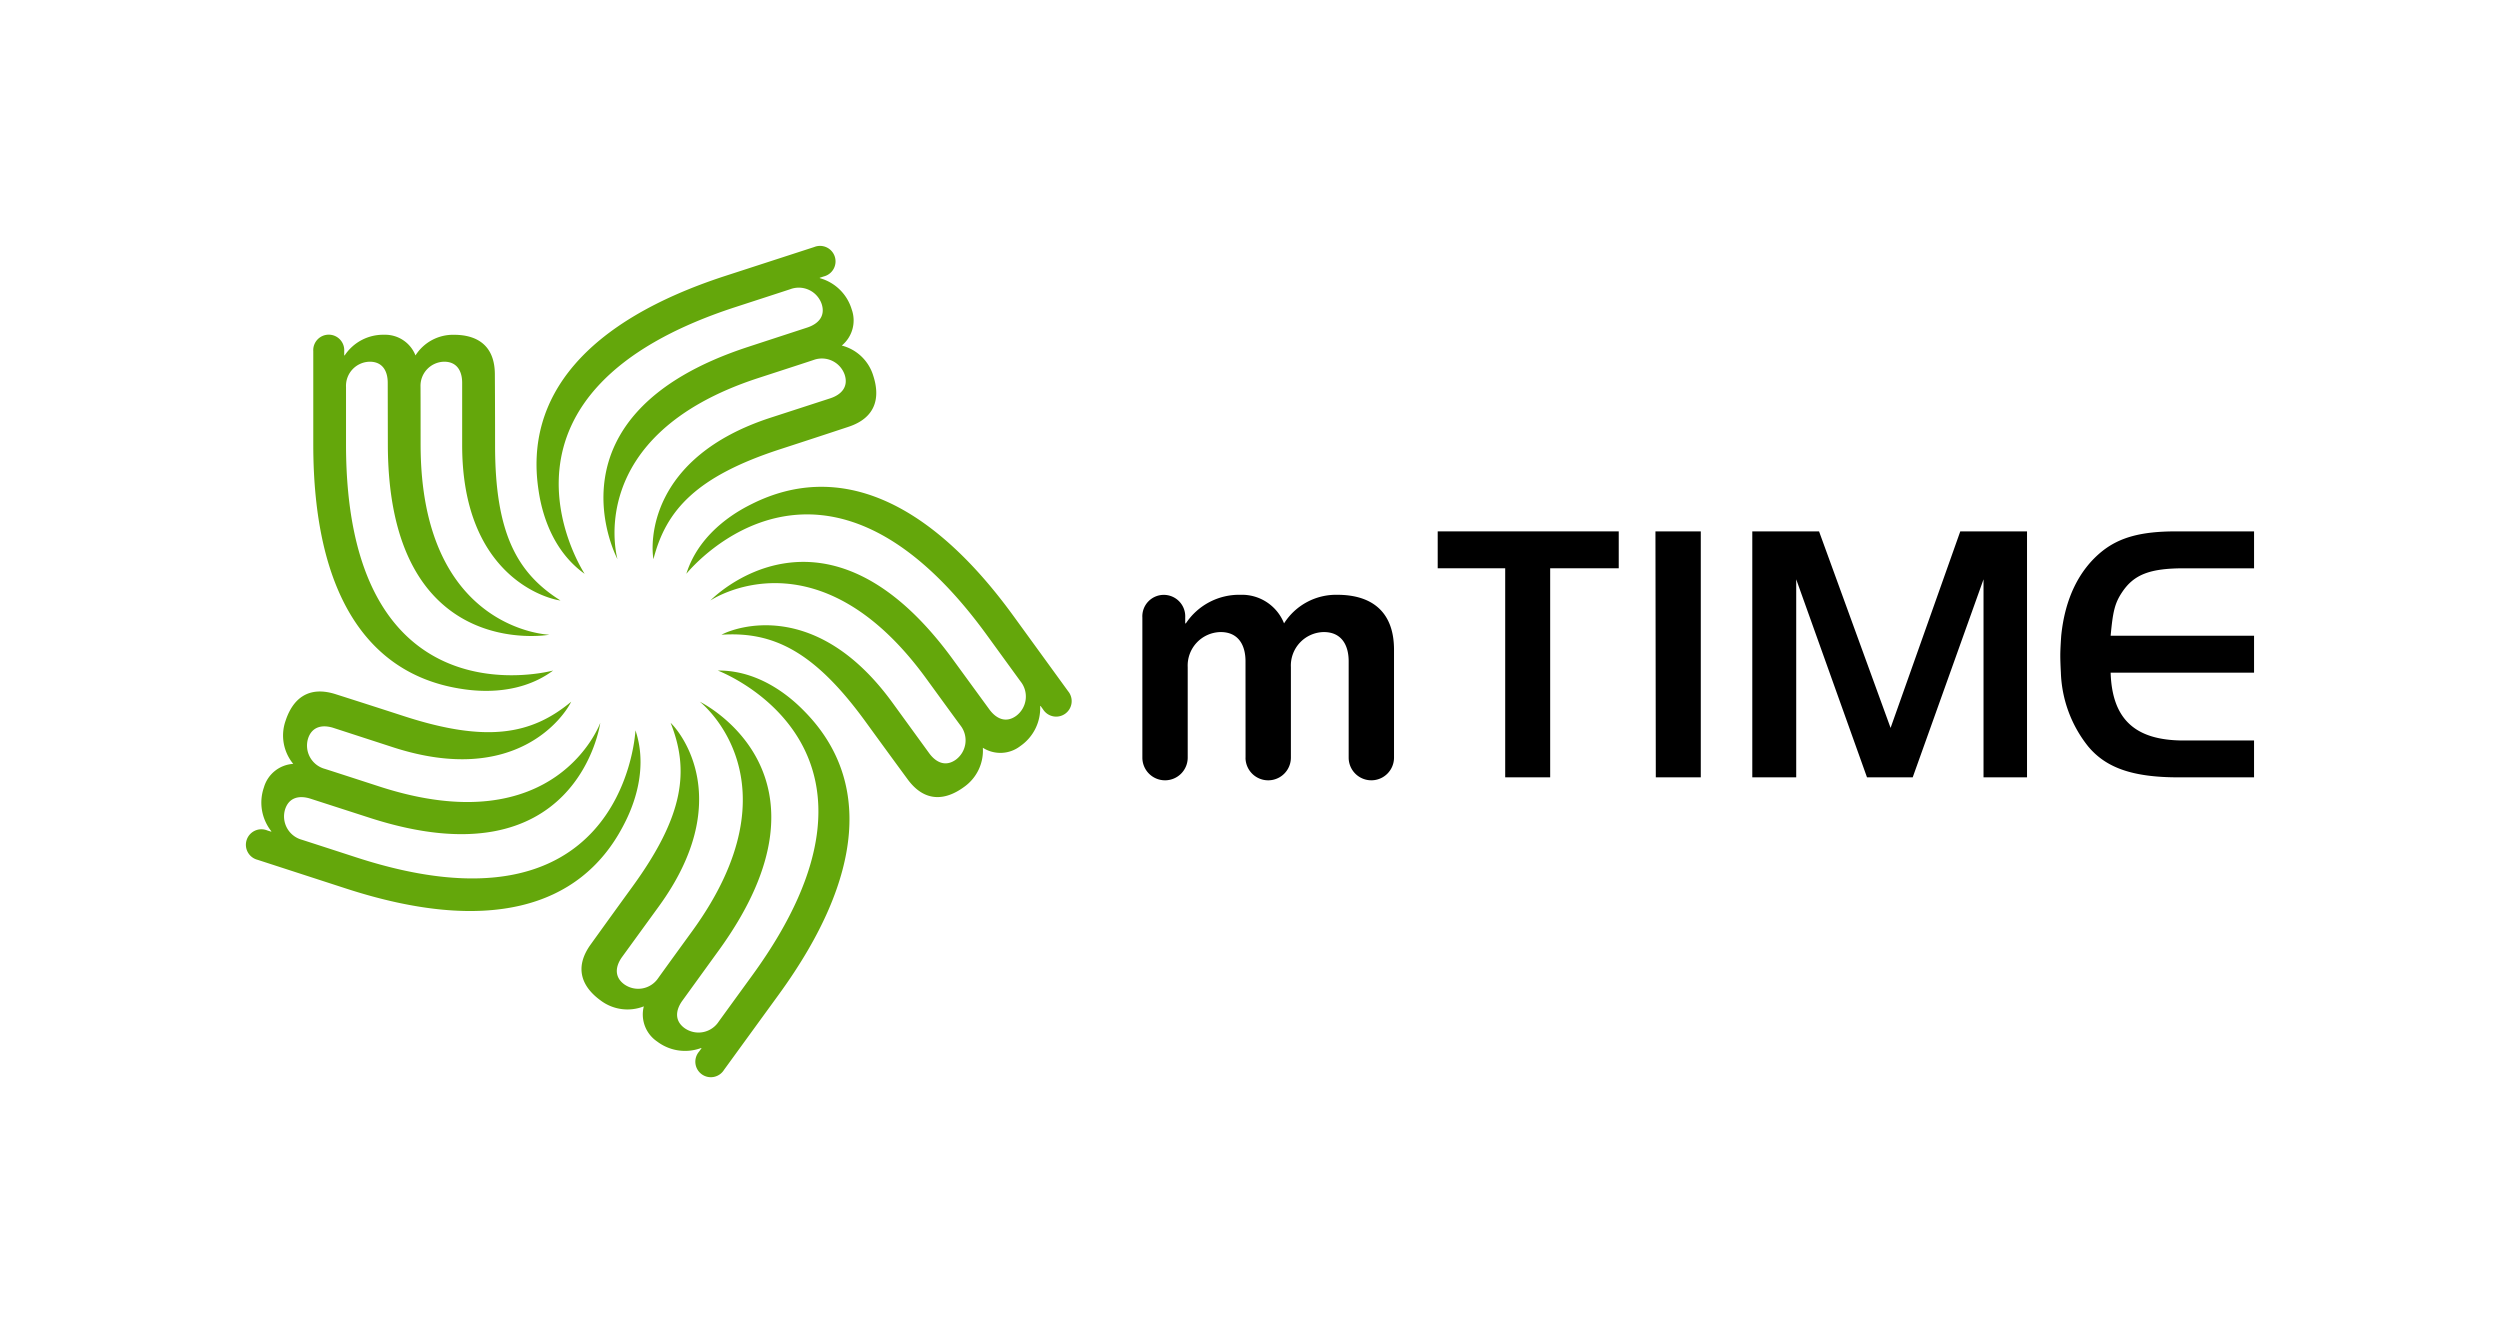 <svg xmlns="http://www.w3.org/2000/svg" viewBox="0 0 387.117 204.904">
  <defs>
    <style>
      .a {
        fill: #64a70b;
      }
    </style>
  </defs>
  <title>mTIME</title>
  <g>
    <path d="M323.337,115.571c2.8,3.368,6.967,4.8,14.045,4.8h11.65v-5.708H338.126c-7.535,0-11.078-3.311-11.3-10.507h22.207v-5.71H326.826c.342-3.709.625-5.023,1.77-6.737,1.826-2.738,4.279-3.709,9.588-3.709h10.85V82.283H336.925c-5.361,0-8.676.918-11.359,3.028-3.654,2.911-5.822,7.423-6.393,13.131,0,0-.143,1.942-.143,3.06s.088,2.594.088,2.594A19.344,19.344,0,0,0,323.337,115.571Z"/>
    <polygon points="278.138 89.707 289.099 120.367 296.177 120.367 307.142 89.707 307.142 120.367 313.878 120.367 313.878 82.285 303.542 82.285 292.751 112.715 281.675 82.285 271.337 82.285 271.337 120.367 278.138 120.367 278.138 89.707"/>
    <polygon points="263.361 120.367 263.361 82.283 256.341 82.283 256.396 120.367 263.361 120.367"/>
    <polygon points="233.075 120.367 240.04 120.367 240.04 87.996 250.656 87.996 250.656 82.283 222.624 82.283 222.624 87.996 233.075 87.996 233.075 120.367"/>
    <path d="M180.4,120.829a3.511,3.511,0,0,0,3.513-3.512l0-14.01a5.185,5.185,0,0,1,5.1-5.434c2.747,0,3.85,2.021,3.85,4.519l.008,14.925h-.008a3.513,3.513,0,0,0,7.027,0l0-14.01a5.187,5.187,0,0,1,5.1-5.434c2.737,0,3.849,2.019,3.847,4.519l0,14.925h0a3.511,3.511,0,1,0,7.022,0v-16.7c0-6.3-3.9-8.514-8.758-8.514a9.54,9.54,0,0,0-8.27,4.425,7.008,7.008,0,0,0-6.741-4.425,9.889,9.889,0,0,0-8.463,4.427l-.1,0v-.912a3.323,3.323,0,1,0-6.636,0l0,21.707h0A3.512,3.512,0,0,0,180.4,120.829Z"/>
  </g>
  <g>
    <path class="a" d="M135.227,58.2a6.882,6.882,0,0,0-4.879-4.692,5.046,5.046,0,0,0,1.532-5.61,7.138,7.138,0,0,0-4.926-4.824l-.017-.064.628-.206a2.4,2.4,0,1,0-1.481-4.554L112.354,42.71C90.663,49.762,81.246,61.425,83.373,75.781c.251,1.708,1.294,8.9,7.158,13.075-1.008-1.572-17.166-28.141,23.392-41.322,7.363-2.393,8.441-2.749,8.441-2.749a3.746,3.746,0,0,1,4.869,2.289c.612,1.884-.53,3.091-2.246,3.65,0,0-8.9,2.909-9.018,2.95C83.625,64.184,95.614,86.585,95.618,86.587s-5.57-19.156,21.872-28.073c6.442-2.093,8.156-2.658,8.519-2.783a3.736,3.736,0,0,1,4.789,2.3c.61,1.88-.53,3.093-2.25,3.652l-9.177,2.98c-19.1,6.2-18.616,19.581-18.184,21.921,1.951-7.663,6.73-12.838,19.676-17.042,6.115-1.987,10.472-3.436,10.472-3.436C135.662,64.7,136.311,61.537,135.227,58.2Z"/>
    <path class="a" d="M53.58,68.81c0-7.745,0-8.879,0-8.879a3.737,3.737,0,0,1,3.68-3.921c1.985,0,2.779,1.457,2.779,3.263,0,0,.018,9.361.018,9.488,0,34.008,25.012,29.528,25.016,29.526s-19.943-.62-19.943-29.477c0-6.737-.008-8.557-.014-8.954a3.73,3.73,0,0,1,3.671-3.846c1.976,0,2.777,1.457,2.777,3.263v9.649c0,20.084,12.869,23.758,15.23,24.066C80.1,88.768,76.661,82.622,76.661,69.008c0-6.429-.034-11.021-.034-11.021,0-4.548-2.812-6.145-6.318-6.145a6.887,6.887,0,0,0-5.972,3.194,5.048,5.048,0,0,0-4.858-3.2,7.155,7.155,0,0,0-6.109,3.2H53.3v-.659a2.4,2.4,0,1,0-4.79,0V68.81c0,22.808,8.19,35.368,22.494,37.786,1.707.285,8.869,1.518,14.646-2.767C83.845,104.3,53.58,111.457,53.58,68.81Z"/>
    <path class="a" d="M98.4,113.09c-.113,1.866-2.659,32.857-43.213,19.679-7.364-2.393-8.446-2.737-8.446-2.737a3.743,3.743,0,0,1-2.592-4.714c.611-1.885,2.244-2.191,3.961-1.634l9.033,2.917c32.339,10.509,35.81-14.664,35.808-14.668s-6.753,18.772-34.2,9.856c-6.435-2.09-8.155-2.642-8.525-2.755a3.732,3.732,0,0,1-2.521-4.679c.613-1.879,2.25-2.189,3.966-1.63l9.175,2.982c19.1,6.2,26.571-4.9,27.6-7.047-6.082,5.053-12.988,6.431-25.936,2.221-6.115-1.984-10.493-3.373-10.493-3.373-4.325-1.4-6.711.774-7.8,4.11a6.907,6.907,0,0,0,1.191,6.665,5.044,5.044,0,0,0-4.539,3.635,7.151,7.151,0,0,0,1.147,6.8l-.018.066-.629-.2a2.4,2.4,0,1,0-1.479,4.555l13.727,4.458c21.691,7.049,36.166,3.143,42.886-9.717C97.308,126.344,100.693,119.91,98.4,113.09Z"/>
    <path class="a" d="M124.618,110.2c-1.211-1.232-6.279-6.442-13.473-6.37,1.735.679,30.424,12.677,5.358,47.178-4.55,6.262-5.216,7.186-5.216,7.186a3.733,3.733,0,0,1-5.279,1.01c-1.6-1.16-1.39-2.815-.331-4.271,0,0,5.486-7.583,5.564-7.688,19.983-27.51-2.88-38.59-2.884-38.59s15.769,12.225-1.2,35.567c-4.007,5.517-5.048,6.966-5.259,7.268a3.731,3.731,0,0,1-5.222.94c-1.6-1.164-1.391-2.811-.329-4.272l5.673-7.808c11.8-16.242,3.551-26.785,1.822-28.423,2.926,7.351,2.1,14.342-5.9,25.356-3.776,5.2-6.453,8.933-6.453,8.933-2.67,3.682-1.338,6.626,1.5,8.69a6.906,6.906,0,0,0,6.705.925,5.048,5.048,0,0,0,2.057,5.44,7.149,7.149,0,0,0,6.819,1.008l.058.041-.389.532a2.4,2.4,0,1,0,3.873,2.813s5.941-8.175,8.486-11.673C134.014,135.54,134.773,120.567,124.618,110.2Z"/>
    <path class="a" d="M165.385,107.023s-5.937-8.178-8.478-11.676C143.5,76.9,129.492,71.549,116.5,78c-1.546.771-8.067,3.985-10.222,10.85,1.184-1.441,21.464-25.017,46.528,9.48,4.55,6.265,5.217,7.179,5.217,7.179a3.74,3.74,0,0,1-.667,5.337c-1.6,1.164-3.107.449-4.167-1.008,0,0-5.517-7.56-5.591-7.665C127.6,74.662,110,92.984,110,92.988s16.5-11.217,33.457,12.128c3.989,5.487,5.055,6.938,5.284,7.242a3.73,3.73,0,0,1-.716,5.263c-1.6,1.162-3.1.454-4.161-1.01l-5.671-7.806c-11.808-16.245-24.377-11.653-26.47-10.52,7.888-.513,14.287,2.434,22.291,13.447,3.776,5.2,6.5,8.9,6.5,8.9,2.672,3.678,5.886,3.317,8.723,1.256a6.888,6.888,0,0,0,2.954-6.1A5.041,5.041,0,0,0,158,115.52a7.131,7.131,0,0,0,3.065-6.176l.059-.037.385.53a2.4,2.4,0,1,0,3.874-2.814Z"/>
  </g>
</svg>
